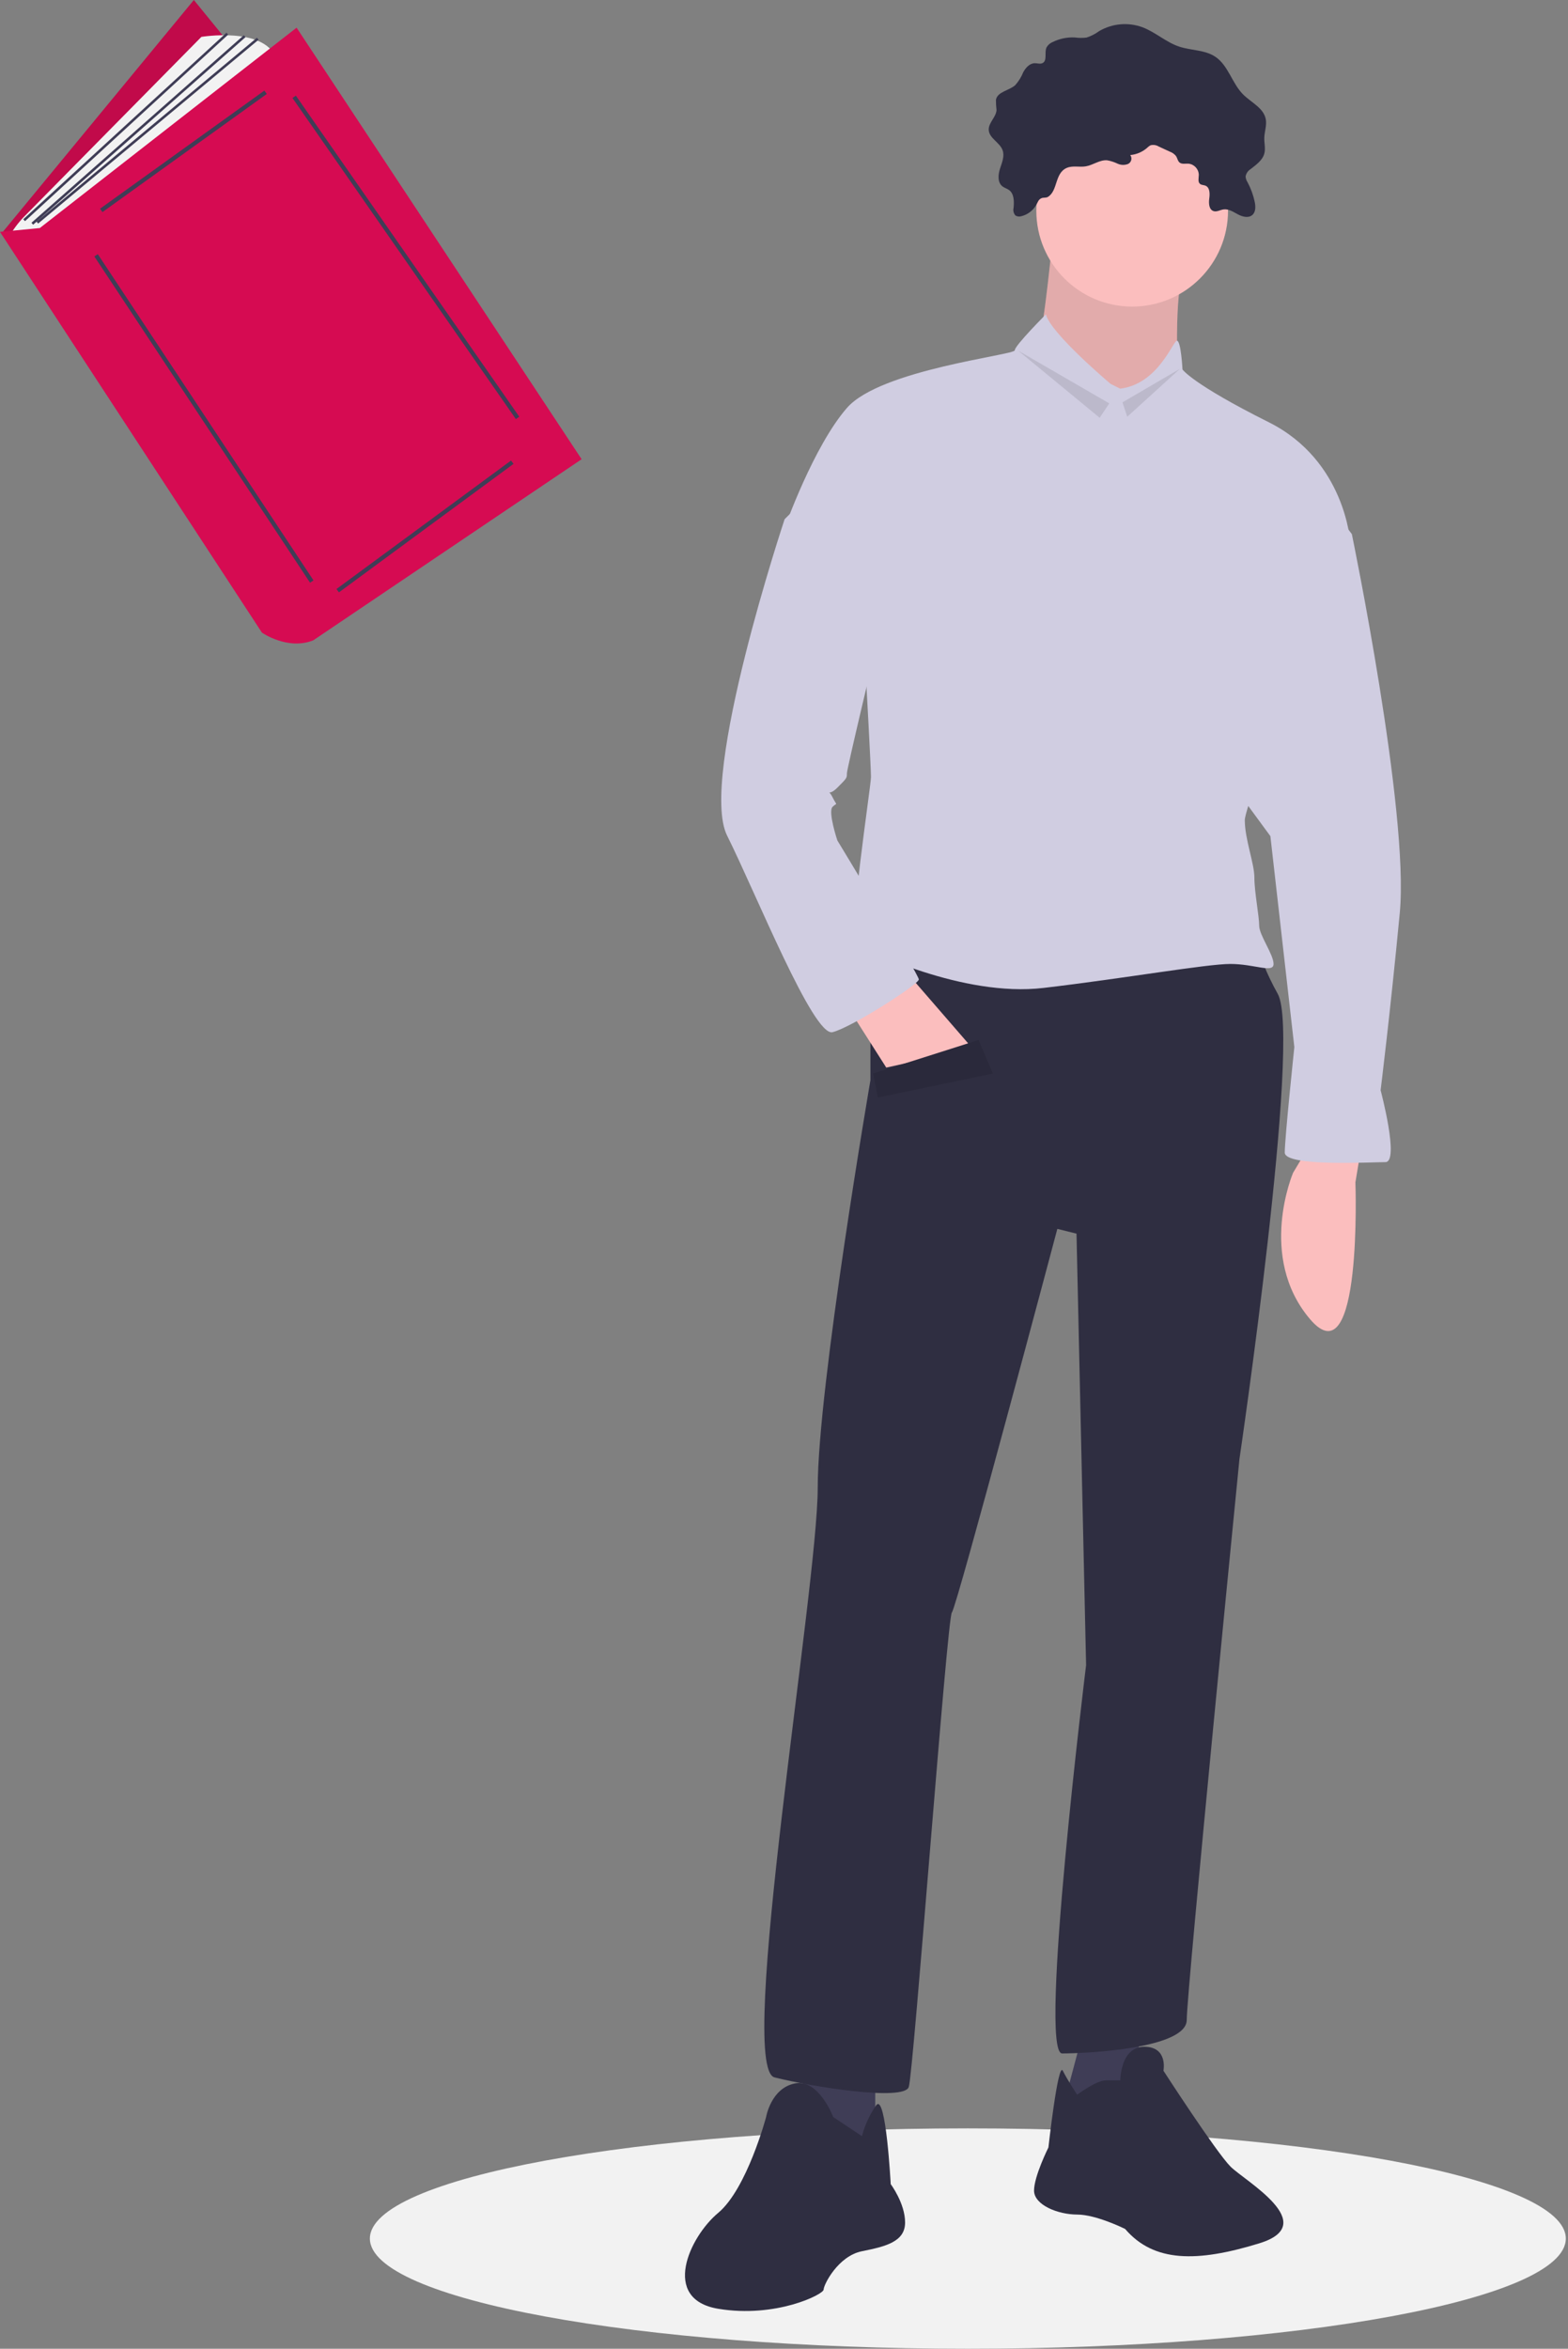 <?xml version="1.0" encoding="UTF-8"?> <svg xmlns="http://www.w3.org/2000/svg" width="195" height="292" viewBox="0 0 195 292" fill="none"><rect x="0" y="0" width="195" height="292" fill="#808080" stroke="none"/> <path d="M120.365 292C161.435 292 194.729 285.867 194.729 278.302C194.729 270.737 161.435 264.604 120.365 264.604C79.294 264.604 46 270.737 46 278.302C46 285.867 79.294 292 120.365 292Z" fill="#F2F2F2"></path> <path d="M169.157 143.414L168.562 146.99C168.562 146.99 169.455 171.726 162.899 163.978C156.343 156.229 160.813 145.798 160.813 145.798L162.601 142.818L169.157 143.414V143.414Z" fill="#FBBEBE"></path> <path d="M130.977 28.934C130.977 28.934 129.785 41.45 129.188 42.046C128.593 42.642 138.129 53.966 138.129 53.966L146.472 46.218C146.472 46.218 145.877 34.894 147.665 32.51C149.453 30.126 130.977 28.934 130.977 28.934Z" fill="#FBBEBE"></path> <path d="M130.977 28.934C130.977 28.934 129.785 41.45 129.188 42.046C128.593 42.642 138.129 53.966 138.129 53.966L146.472 46.218C146.472 46.218 145.877 34.894 147.665 32.51C149.453 30.126 130.977 28.934 130.977 28.934Z" fill="black" fill-opacity="0.1"></path> <path d="M108.848 257.372V268.1L104.675 268.696L98.715 266.908L100.503 255.584L108.848 257.372Z" fill="#3F3D56"></path> <path d="M103.619 263.191C103.619 263.191 101.831 258.423 98.851 259.018C95.871 259.615 95.275 263.191 95.275 263.191C95.275 263.191 92.891 272.131 89.314 275.111C85.738 278.091 82.162 285.839 89.314 287.031C96.467 288.223 102.427 285.243 102.427 284.647C102.427 284.051 104.214 280.475 107.195 279.878C110.175 279.283 112.559 278.687 112.559 276.303C112.559 273.919 110.771 271.535 110.771 271.535C110.771 271.535 110.175 260.229 108.983 261.71C108.158 262.879 107.552 264.189 107.195 265.575L103.619 263.191V263.191Z" fill="#2F2E41"></path> <path d="M134.647 252.793L132.263 261.733L138.223 262.925L141.203 259.945L141.798 252.197L134.647 252.793V252.793Z" fill="#3F3D56"></path> <path d="M133.96 260.417C133.96 260.417 136.345 258.63 137.537 258.63H139.324C139.324 258.63 139.324 254.457 142.305 254.457C145.284 254.457 144.689 257.437 144.689 257.437C144.689 257.437 151.245 267.569 153.033 269.358C154.821 271.145 164.357 276.51 156.609 278.894C148.86 281.277 143.497 281.277 139.921 277.106C139.921 277.106 136.345 275.318 133.96 275.318C131.576 275.318 128.597 274.126 128.597 272.337C128.597 270.55 130.384 266.974 130.384 266.974C130.384 266.974 131.576 256.245 132.173 257.437C132.768 258.63 133.96 260.417 133.96 260.417V260.417Z" fill="#2F2E41"></path> <path d="M108.248 114.631V134.299C108.248 134.299 101.693 172.443 101.693 184.96C101.693 197.476 91.56 257.077 96.328 258.269C101.096 259.461 112.42 261.249 113.016 259.461C113.612 257.673 117.785 201.052 118.38 200.456C118.977 199.86 131.493 152.775 131.493 152.775L133.877 153.371L135.069 207.012C135.069 207.012 129.109 255.289 132.089 255.289C135.069 255.289 147.585 254.693 147.585 251.117C147.585 247.54 154.141 181.384 154.141 181.384C154.141 181.384 161.889 128.935 158.909 123.571C155.929 118.207 155.929 115.227 155.929 115.227L108.248 114.631V114.631Z" fill="#2F2E41"></path> <path d="M140.8 38.116C147.384 38.116 152.721 32.779 152.721 26.196C152.721 19.612 147.384 14.275 140.8 14.275C134.217 14.275 128.88 19.612 128.88 26.196C128.88 32.779 134.217 38.116 140.8 38.116Z" fill="#FBBEBE"></path> <path d="M138.118 47.724C138.118 47.724 130.668 41.466 130.071 39.082C130.071 39.082 126.198 42.956 126.198 43.552C126.198 44.148 109.509 45.936 105.337 50.704C101.165 55.472 97.589 65.604 97.589 65.604L107.721 84.677C107.721 84.677 108.317 95.405 108.317 96.597C108.317 97.789 105.337 116.861 106.529 117.457C107.721 118.054 119.641 124.014 129.774 122.822C139.906 121.63 150.037 119.841 153.018 119.841C155.998 119.841 158.382 121.033 158.382 119.841C158.382 118.649 156.594 116.265 156.594 115.073C156.594 113.881 155.998 110.901 155.998 109.113C155.998 107.325 154.806 104.345 154.806 101.961C154.806 99.577 167.918 67.393 167.918 67.393C167.918 67.393 167.322 57.261 157.786 52.493C148.25 47.724 147.058 45.936 147.058 45.936C147.058 45.936 146.872 42.36 146.369 42.36C145.866 42.36 144.077 47.724 139.31 48.32L138.118 47.724V47.724Z" fill="#D0CDE1"></path> <path d="M106.046 126.169L110.218 132.724L120.946 130.34L113.198 121.4L106.046 126.169V126.169Z" fill="#FBBEBE"></path> <path d="M164.543 61.635L168.12 66.403C168.12 66.403 175.272 100.971 174.08 113.487C172.888 126.003 171.696 135.539 171.696 135.539C171.696 135.539 174.08 144.479 172.292 144.479C170.504 144.479 159.775 145.075 159.775 143.287C159.775 141.499 160.967 130.175 160.967 130.175L157.988 103.951L151.431 95.011L164.543 61.635V61.635Z" fill="#D0CDE1"></path> <path d="M132.676 20.869C133.407 20.56 134.251 20.812 135.034 20.679C135.953 20.524 136.775 19.843 137.703 19.93C138.143 20.011 138.57 20.149 138.973 20.342C139.383 20.534 139.853 20.551 140.275 20.388C140.536 20.267 140.704 20.005 140.704 19.718C140.704 19.559 140.653 19.405 140.558 19.277C141.343 19.208 142.086 18.888 142.675 18.366C142.793 18.244 142.93 18.142 143.08 18.063C143.433 17.97 143.81 18.029 144.118 18.225L145.482 18.853C145.789 18.962 146.059 19.155 146.261 19.411C146.423 19.664 146.455 20.003 146.685 20.198C146.978 20.445 147.416 20.324 147.799 20.348C148.515 20.418 149.071 21.018 149.085 21.737C149.08 22.138 148.935 22.629 149.251 22.873C149.435 23.015 149.695 22.993 149.91 23.08C150.468 23.306 150.47 24.082 150.387 24.679C150.305 25.274 150.346 26.06 150.919 26.244C151.322 26.373 151.735 26.098 152.154 26.036C152.786 25.944 153.371 26.34 153.934 26.642C154.498 26.945 155.245 27.149 155.733 26.736C156.187 26.352 156.158 25.649 156.033 25.068C155.854 24.234 155.559 23.429 155.158 22.677C155.01 22.455 154.923 22.199 154.905 21.933C154.974 21.554 155.202 21.223 155.531 21.023C156.22 20.478 157.014 19.929 157.237 19.078C157.4 18.454 157.216 17.796 157.23 17.151C157.248 16.366 157.56 15.584 157.414 14.813C157.148 13.414 155.592 12.741 154.588 11.733C153.207 10.348 152.759 8.132 151.13 7.049C149.826 6.184 148.122 6.287 146.638 5.792C145.007 5.248 143.695 3.998 142.086 3.391C140.31 2.736 138.331 2.91 136.696 3.865C136.216 4.22 135.68 4.494 135.111 4.674C134.632 4.73 134.147 4.724 133.668 4.657C132.718 4.608 131.771 4.804 130.917 5.225C130.59 5.356 130.318 5.594 130.146 5.901C129.858 6.54 130.277 7.54 129.646 7.846C129.351 7.989 129.004 7.852 128.677 7.859C128.041 7.873 127.552 8.426 127.25 8.985C127.014 9.576 126.676 10.121 126.25 10.595C125.473 11.275 124.061 11.388 123.858 12.401C123.854 12.829 123.878 13.258 123.931 13.684C123.872 14.581 122.911 15.263 122.962 16.162C123.02 17.197 124.336 17.703 124.687 18.679C124.955 19.422 124.603 20.226 124.361 20.978C124.118 21.73 124.045 22.693 124.671 23.174C124.917 23.363 125.232 23.44 125.483 23.623C126.131 24.094 126.123 25.046 126.051 25.843C125.967 26.18 126.055 26.537 126.287 26.794C126.503 26.926 126.766 26.957 127.007 26.881C127.793 26.691 128.467 26.183 128.868 25.481C129.077 25.136 129.118 24.832 129.498 24.649C129.755 24.524 130.067 24.635 130.329 24.474C131.576 23.706 131.146 21.518 132.676 20.869V20.869Z" fill="#2F2E41"></path> <path d="M99.366 62.762L97.577 64.549C97.577 64.549 86.849 96.734 90.425 103.886C94.001 111.039 101.153 128.919 103.537 128.323C105.922 127.727 114.266 122.363 114.266 121.767C114.266 121.17 104.133 104.482 104.133 104.482C104.133 104.482 102.941 100.906 103.537 100.31C104.133 99.714 104.133 100.31 103.537 99.118C102.941 97.926 102.941 99.118 104.133 97.926C105.325 96.734 105.325 96.734 105.325 96.138C105.325 95.542 108.901 80.642 108.901 80.642L99.366 62.762V62.762Z" fill="#D0CDE1"></path> <path d="M108.583 133.466L121.696 129.295L123.484 133.466L109.179 136.445L108.583 133.466Z" fill="#2F2E41"></path> <path d="M108.583 133.466L121.696 129.295L123.484 133.466L109.179 136.445L108.583 133.466Z" fill="black" fill-opacity="0.1"></path> <path d="M126.625 43.594L136.757 51.938L137.95 50.15L126.625 43.594V43.594Z" fill="black" fill-opacity="0.1"></path> <path d="M146.743 45.85L139.592 50.021L140.187 51.81L146.743 45.85V45.85Z" fill="black" fill-opacity="0.1"></path> <path d="M24.108 0L0.157 29.06L35.604 70.895L59.236 43.112L24.108 0V0Z" fill="#D60B52"></path> <path d="M24.108 0L0.157 29.06L35.604 70.895L59.236 43.112L24.108 0V0Z" fill="black" fill-opacity="0.1"></path> <path d="M1.095 29.494C1.625 28.541 2.282 27.663 3.048 26.887L25.046 4.585C25.046 4.585 32.711 3.308 34.307 7.14L6.205 30.133L1.095 29.494V29.494Z" fill="#F2F2F2"></path> <path d="M0 28.829L32.573 78.648C32.573 78.648 35.767 80.883 38.96 79.606L72.332 57.092L36.885 3.441L4.95 28.351L0 28.829H0Z" fill="#D60B52"></path> <path fill-rule="evenodd" clip-rule="evenodd" d="M32.877 11.262L12.437 25.951L12.739 26.371L33.178 11.682L32.877 11.262V11.262Z" fill="#3F3D56"></path> <path fill-rule="evenodd" clip-rule="evenodd" d="M12.164 31.598L11.732 31.883L38.558 72.441L38.989 72.156L12.164 31.598Z" fill="#3F3D56"></path> <path fill-rule="evenodd" clip-rule="evenodd" d="M63.555 57.254L41.845 73.228L42.152 73.645L63.862 57.671L63.555 57.254Z" fill="#3F3D56"></path> <path fill-rule="evenodd" clip-rule="evenodd" d="M36.795 11.889L36.37 12.184L64.153 52.103L64.578 51.808L36.795 11.889V11.889Z" fill="#3F3D56"></path> <path fill-rule="evenodd" clip-rule="evenodd" d="M28.163 4.066L2.894 27.258L3.109 27.494L28.379 4.302L28.163 4.066Z" fill="#3F3D56"></path> <path fill-rule="evenodd" clip-rule="evenodd" d="M30.321 4.381L3.911 27.696L4.122 27.936L30.532 4.62L30.321 4.381V4.381Z" fill="#3F3D56"></path> <path fill-rule="evenodd" clip-rule="evenodd" d="M31.953 4.693L4.537 27.546L4.741 27.791L32.158 4.939L31.953 4.693Z" fill="#3F3D56"></path> </svg> 